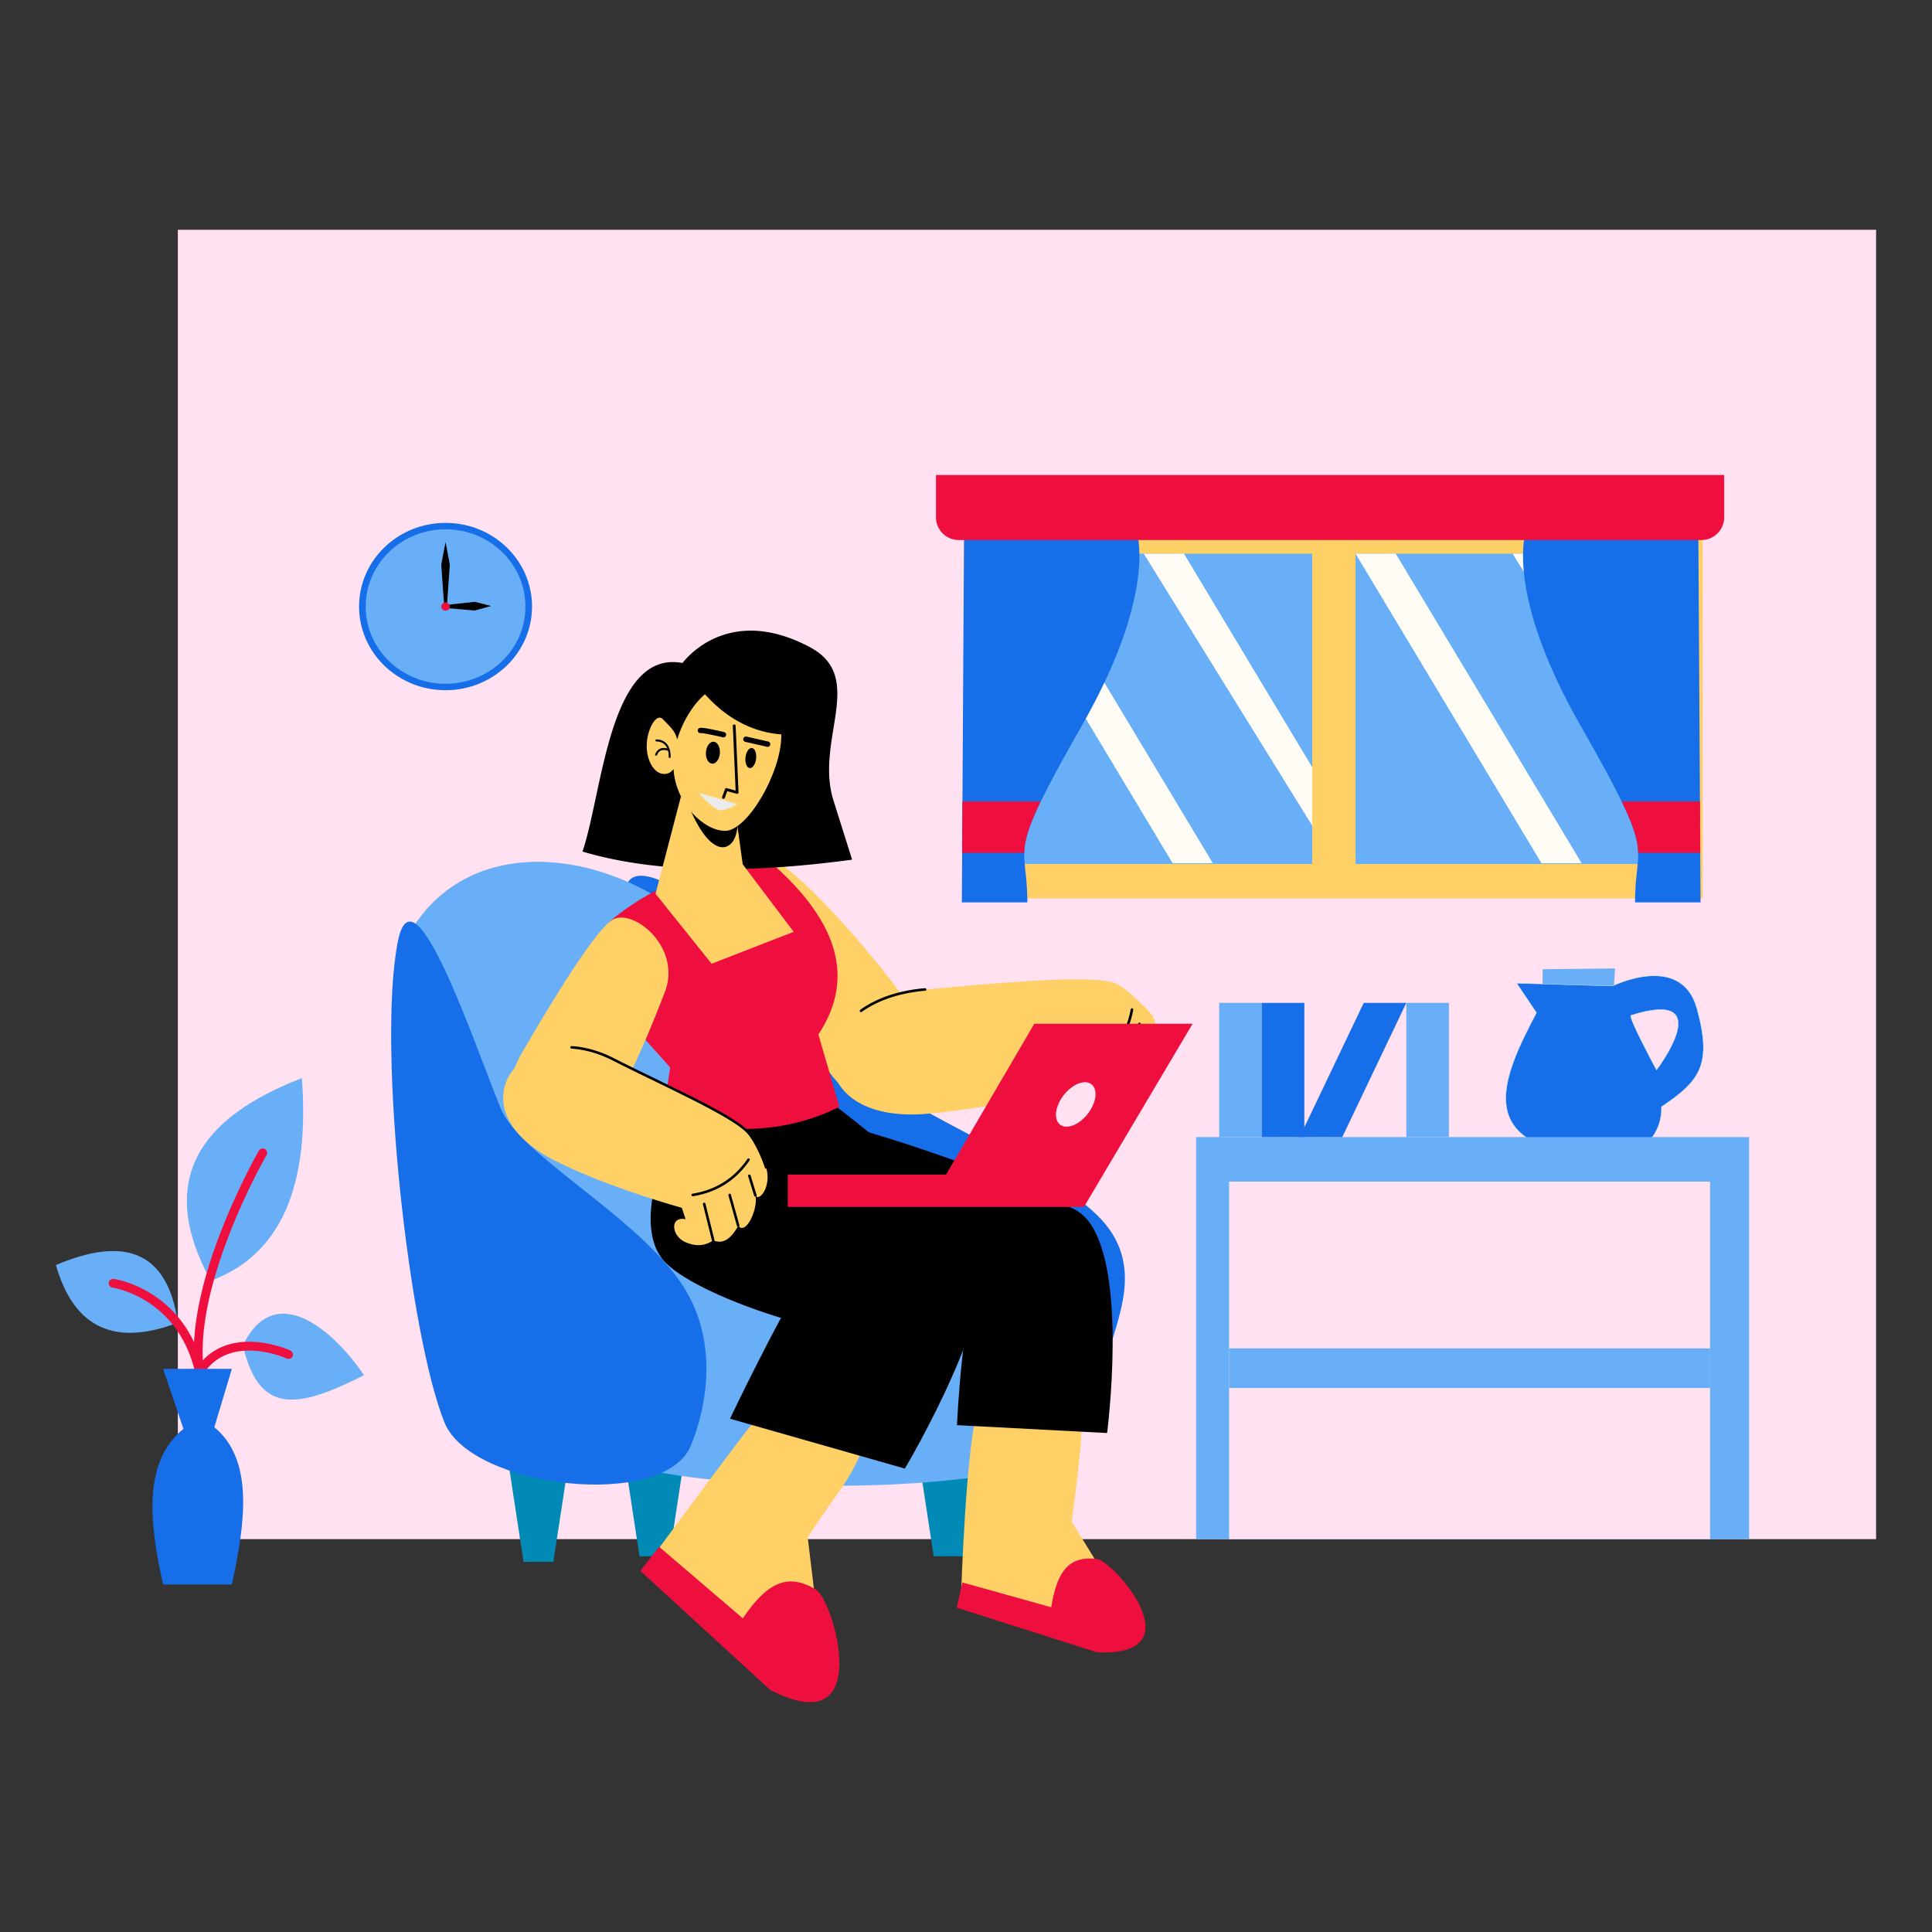 <svg xmlns="http://www.w3.org/2000/svg" fill-rule="evenodd" stroke-linecap="round" stroke-linejoin="round" stroke-miterlimit="1.5" clip-rule="evenodd" viewBox="0 0 3000 3000" id="work-from-home"><rect x="0" y="0" width="3000" height="3000" fill="#333333" stroke="none"/><path fill="none" d="M0 0h3000v3000H0z"></path><path fill="#ffe1f1" d="M276.145 356.799h2637.04v2033.15H276.145z"></path><path fill="#68aff7" d="m2395.15 1538.62.391-33.624 112.209-1.173-1.955 35.188-110.645-.391Z"></path><path fill="#176ee9" stroke="#d4f0f1" stroke-width=".58" d="m2355.1 1526.75 148.906 4.295s106.668-52.976 131.008 35.079c24.34 88.055 3.58 113.111-55.124 152.485 0 0 8.591 100.436-138.167 73.737-146.758-26.698-110.248-117.116-55.84-219.779l-30.783-45.817Zm177.471 49.87c-2.559.806 7.345 22.015 17.89 43.022 10.545 21.007 21.729 41.812 21.729 41.812s97.802-128.102-39.619-84.834Z"></path><path fill="#008ab5" d="M882.458 2273.37h-92.701l23.175 151.815h46.351l23.175-151.815ZM1062.55 2264.72h-92.701l23.175 151.815h46.351l23.175-151.815ZM1519.36 2264.72h-92.701l23.175 151.815h46.351l23.175-151.815Z"></path><path fill="#176ee9" d="M1335.84 1649.99c-58.52-92.5-363.477-385.356-365.997-259.013-3.384 169.62 288.352 633.274 365.518 755.247 58.521 92.501 359.42 75.082 382.638-31.885 14.126-65.077 64.743-151.709-15.697-228.736-93.908-89.921-324.899-169.915-366.462-235.613Z"></path><path fill="#68aff7" d="M1133.52 1494.68c-115.685-156.32-367.617-224.023-483.302-67.702s94.37 324.548 210.055 480.869c115.685 156.321 134.845 145.009 380.05 93.3 190.287-40.127 8.882-350.146-106.803-506.467Z"></path><path fill="#68aff7" d="M1367.19 1974.49c-185.51-58.353-334.983-86.772-461.19 61.185-137.618 161.334-51.883 141.579 51.21 229.517 38.792 33.09 391.167 66.922 636.372 15.213 190.287-40.128 26.562-226.346-226.392-305.915Z"></path><path fill="#176ee9" d="M777.38 1720.81c-41.504-101.283-135.098-382.777-159.597-258.806-32.892 166.434 17.918 613.809 72.647 747.364 41.504 101.283 340.835 136.569 382.339 35.285 25.251-61.619 45.762-169.386-20.024-259.252-76.8-104.911-245.887-192.655-275.365-264.591Z"></path><path fill="#fed065" d="m1660.08 2530.69 65.119-68.714-61.177-99.326s13.25-90.747 16.182-153.214c4.369-93.07-126.407-132.205-162.169-20.348-17.997 56.29-25.492 282.235-25.492 282.235l167.537 59.367Z"></path><path fill="#ef0f3f" d="m1632.44 2495.77-138.045-38.568-8.803 39.255 218.399 69.382c154.771 6.245 25.378-142.55-1.571-145.336-40.233-4.159-60.979 15.991-69.98 75.267Z"></path><path d="M1670.67 1879.53c-60.467-34.702-376.785-152.744-446.146-145.702-74.069 7.519-104.355 220.811-21.733 289.629 53.57 44.618 300.12 83.181 422.935 42.186 66.131-22.073 105.411-151.411 44.944-186.113Z"></path><path d="M1719.08 2225.24s32.648-250.05-28.957-329.086c-42.86-54.987-124.138-9.325-161.989 58.487-33.979 60.876-42.102 258.33-42.102 258.33l233.048 12.269Z"></path><path d="M1516 1901.77c-52.977-45.32-280.726-254.86-350.189-260.813-74.178-6.356-204.689 232.458-136.272 315.413 44.359 53.784 279.47 137.431 407.76 119.94 69.078-9.418 131.678-129.22 78.701-174.54Z"></path><path fill="#fed065" d="m1165.92 2564.24 104.782-40.313-16.522-136.972s21.741-33.205 49.268-71.742c118.183-165.452-23.46-251.297-146.135-90.846-56.833 74.334-142.928 191.636-142.928 191.636l151.535 148.237Z"></path><path d="M1405.06 2280.4s160.71-269.463 114.842-358.558c-31.911-61.985-194.237-37.676-244.014 21.934-44.686 53.513-142.368 259.209-142.368 259.209l271.54 77.415Z"></path><path fill="#ef0f3f" d="m1153.48 2512.98-130.033-111.103-29.144 37.421 201.544 184.697c164.281 85.094 98.703-139.227 70.948-155.855-41.438-24.826-73.95-13.84-113.315 44.84Z"></path><path fill="#fed065" d="M1148.97 1468.19c-44.501-71.586 24.405-147.753 60.821-127.66 36.649 20.223 140.973 133.571 198.613 216.017 86.274 123.401-40.977 219.101-120.383 108.564-45.079-62.752-115.802-159.52-139.051-196.921Z"></path><path fill="#fed065" d="M1436.48 1536.43c-189.558 16.217-196.477 210.155 2.923 193.06 99.535-8.533 259.97-43.647 259.97-43.647 29.151 24.989 22.889 41.822 34.828 45.164 11.938 3.341 19.597-2.876 28.591-21.678 14.356-2.953 24.801-21.295 26.018-45.104 10.483 9.676 14.739-43.049-1.585-51.385 11.6 9.265 14.455-25.731-4.794-44.079-9.858-9.395-35.456-37.514-54.049-43.094-43.683-13.11-204.381 3.276-291.902 10.763Z"></path><path d="M1436.31 1534.44c-42.822 3.663-76.406 16.337-100.506 33.565a2 2 0 1 0 2.327 3.254c23.618-16.885 56.552-29.244 98.52-32.834a2 2 0 0 0-.341-3.985ZM1760.6 1703.19l-35.922-45.866a2 2 0 1 0-3.15 2.466l35.923 45.866a2 2 0 1 0 3.149-2.466Zm25.88-36.978-31.505-37.86a2.001 2.001 0 0 0-3.075 2.559l31.506 37.86a2 2 0 1 0 3.074-2.559Zm-30.745-98.874c-6.396 35.294-24.673 63.48-55.7 84.043a2 2 0 1 0 2.21 3.334c31.992-21.202 50.831-50.272 57.426-86.663a2 2 0 0 0-3.936-.714Zm35.853 45.106-20.918-23.812a2 2 0 0 0-3.005 2.64l20.918 23.812a2 2 0 1 0 3.005-2.64Z"></path><path fill="#ef0f3f" d="M1191.84 1334.88c-111.093 10.617-187.08 47.182-245.826 96.49l53.626 180.275 40.96 45.848-11.595 78.433 27.157 5.64c92.551 21.179 174.873 13.246 247.291-22.876l-32.682-112.384c60.646-91.536 25.777-181.907-78.931-271.426Z"></path><path fill="#fed065" d="M1031.94 1541.8c28.711-71.887-52.047-135.179-83.013-112.286-28.642 21.175-91.638 124.973-137.465 203.598-77.489 132.948 59.523 220.178 144.175 76.5 34.262-58.153 63.724-136.32 76.303-167.812Z"></path><path fill="#fed065" d="M952.403 1644.99c-138.866-70.898-254.972 74.261-90.259 157.451 83.149 41.995 196.547 72.987 196.547 72.987a2243.572 2243.572 0 0 1 5.888 17.718c-25.134-5.005-22.128 26.726.411 35.953 10.854 4.443 25.887 8.124 42.509-2.984 17.464 6.928 28.945-5.362 38.873-22.636 12.145 15.705 31.937-28.746 26.311-48.013 4.824 12.555 26.236-12.268 16.892-42.848-3.765-12.323-15.798-41.13-28.282-54.595-25.123-27.098-132.814-74.193-208.89-113.033Z"></path><path d="M951.494 1646.77c53.228 27.176 121.941 58.391 166.991 83.967 19.084 10.834 33.895 20.613 41.342 28.645 12.302 13.269 24.125 41.675 27.835 53.819a2 2 0 1 0 3.826-1.169c-3.82-12.502-16.063-41.709-28.728-55.37-7.627-8.227-22.753-18.307-42.301-29.404-45.092-25.599-113.868-56.849-167.146-84.05l-.535-.272c-22.625-11.467-44.647-17.262-64.97-18.579a2 2 0 1 0-.258 3.992c19.996 1.295 41.672 7.051 63.944 18.421Z"></path><path d="m1109.44 1925.64-14.013-56.549a2 2 0 1 0-3.882.962l14.013 56.549a2 2 0 1 0 3.882-.962Zm38.744-23.154-13.258-47.435a2 2 0 0 0-3.853 1.076l13.259 47.436a2 2 0 1 0 3.852-1.077Zm12.398-102.798c-20.276 29.587-48.485 47.829-85.209 53.898a2 2 0 0 0 .652 3.947c37.867-6.258 66.95-25.076 87.856-55.584a2 2 0 1 0-3.299-2.261Zm14.261 55.826-9.345-30.286a2 2 0 0 0-3.823 1.179l9.346 30.287a1.999 1.999 0 1 0 3.822-1.18ZM1257.55 1004.89c-130.686-69.58-197.644 24.66-197.644 24.66-113.897-21.742-123.995 200.543-155.421 292.695 109.81 32.938 253.386 34.928 418.687 12.641l-28.915-91.813c-29.572-93.898 51.719-191.103-36.707-238.183Z"></path><path fill="#fed065" d="m1138.29 1234.08-78.169-7.867-42.196 161.634 87.056 108.637 127.477-49.547-79.149-104.817-15.019-108.04Z"></path><path d="m1138.29 1234.08-78.169-7.867c47.521 140.972 98.316 85.796 81.806 33.122l-3.637-25.255Z"></path><path fill="#fed065" d="M1051.56 1148.14c13.471-44.976 47.013-84.211 73.636-84.211 34.133 0 87.993 19.734 87.993 78.119 0 58.384-52.937 148.1-87.07 148.1-32.668 0-76.599-41.185-80.308-95.905-3.493 4.886-8.307 7.572-14.542 7.572-14.947 0-27.081-19.602-27.081-43.746 0-24.144 14.644-52.146 24.998-41.366 11.026 11.481 19.211 17.978 22.374 31.437Z"></path><path d="M1039.85 1163.63c.324 1.069.448 1.497.562 2.038.001.008-.008.015-.011.023 1.253 5.37.947 9.894.947 9.894-.062.869-.78 1.521-1.605 1.457-.825-.065-1.444-.821-1.383-1.69 0 0 .322-4.392-.954-9.42-3.159-1.294-13.005-4.281-17.225 6.552-.313.803-1.189 1.188-1.958.855-.769-.332-1.136-1.254-.823-2.057 4.384-11.253 13.672-10.484 18.776-9.048-2.355-5.576-7.159-10.827-16.9-10.891-.827-.005-1.493-.716-1.488-1.588.005-.871.68-1.573 1.507-1.568 12.935.085 18.328 8.103 20.555 15.443ZM1262 1016.38c-124.811-79.64-202.091 13.164-202.091 13.164 94.474 162.139 226.936 99.288 226.936 99.288s30.145-77.364-24.845-112.452ZM1108.2 1151.74c5.98.421 10.297 8.402 9.636 17.812-.662 9.41-6.053 16.709-12.033 16.288-5.979-.42-10.297-8.401-9.635-17.811.661-9.41 6.053-16.709 12.032-16.289ZM1167.51 1161.45c4.569.492 7.524 7.88 6.597 16.487-.928 8.608-5.39 15.196-9.958 14.704-4.568-.492-7.524-7.88-6.596-16.488.927-8.607 5.389-15.196 9.957-14.703Z"></path><path d="m1137.91 1127.18 4.385 100.409-13.829-3.737a2.18 2.18 0 0 0-2.612 1.347l-4.514 12.189a2.18 2.18 0 1 0 4.086 1.513l3.824-10.323 14.783 3.995a2.18 2.18 0 0 0 2.745-2.198l-4.514-103.385a2.18 2.18 0 0 0-4.354.19ZM1088.53 1138.4c1.142-.228 4.286.352 8.156 1.028 10.605 1.852 25.722 5.452 25.722 5.452a4.178 4.178 0 1 0 1.936-8.13s-15.41-3.667-26.22-5.555c-5.309-.928-9.666-1.303-11.233-.99a4.179 4.179 0 1 0 1.639 8.195ZM1157.35 1151.92l33.659 7.692a4.179 4.179 0 0 0 1.861-8.148l-33.658-7.691a4.178 4.178 0 1 0-1.862 8.147Z"></path><path fill="#ebebeb" d="m1084.72 1231.06 59.876 17.464s-19.061 12.123-29.056 9.041c-9.996-3.082-30.82-26.505-30.82-26.505Z"></path><path fill="#ef0f3f" d="M1469.08 1823.9h-245.795v50.162h459.897l168.671-284.387h-245.796L1469.08 1823.9Z"></path><path fill="#ffe1f1" d="M1684.71 1680.45c15.015 0 20.806 15.474 12.925 34.535-7.882 19.06-26.471 34.535-41.485 34.535-15.015 0-20.806-15.475-12.925-34.535 7.882-19.061 26.471-34.535 41.485-34.535Z"></path><ellipse cx="691.845" cy="941.844" fill="#176ee9" rx="134.291" ry="129.911"></ellipse><ellipse cx="691.845" cy="941.844" fill="#68aff7" rx="123.998" ry="119.953"></ellipse><path d="m698.494 876.789-6.649-34.941-6.65 34.775 4.578 65.221h4.152l4.569-65.055Z"></path><path d="m737.208 948.025 25.358-7.048-25.387-6.485-47.422 5.185.047 4.225 47.404 4.123Z"></path><ellipse cx="691.845" cy="941.844" fill="#ef0f3f" rx="6.65" ry="6.433"></ellipse><path fill="#fed065" d="M1498.51 822.226h572.701v572.754H1498.51zM2071.22 822.226h572.701v572.754H2071.22z"></path><path fill="#68aff7" d="M1532.15 859.741h505.432v481.832H1532.15zM2104.85 859.741h505.432v481.832H2104.85z"></path><path fill="#fefcf5" d="M1594.57 859.741h-62.426l288.77 480.75h62.426l-288.77-480.75ZM2167.28 859.741h-62.426l288.77 480.75h62.426l-288.77-480.75ZM1838.44 859.741h-62.426l261.561 422.309v-90.785L1838.44 859.741ZM2411.15 859.741h-62.426l261.561 422.309v-90.785L2411.15 859.741Z"></path><path fill="#176ee9" d="m1496.95 831.275 267.411-8.394s35.375 94.134-84.54 303.985c-119.916 209.852-84.556 176.876-84.556 274.307h-101.713l3.398-569.898ZM2637.21 831.275l-267.412-8.394s-35.375 94.134 84.541 303.985c119.915 209.852 84.555 176.876 84.555 274.307h101.713l-3.397-569.898Z"></path><path fill="#ef0f3f" d="M1590.44 1324.32h-96.435l.476-79.816h121.558c-19.451 40.108-25.05 60.97-25.599 79.816ZM2543.72 1324.32h96.435l-.476-79.816h-121.557c19.45 40.108 25.05 60.97 25.598 79.816ZM2677.3 737.611H1453.39v65.659a35.262 35.262 0 0 0 35.262 35.261h1153.38a35.262 35.262 0 0 0 35.262-35.261v-65.659Z"></path><path fill="#68aff7" d="M1857.31 1765.65h858.643v624.294H1857.31z"></path><path fill="#ffe1f1" d="M1908.54 1834.83h746.874v555.113H1908.54z"></path><path fill="#68aff7" d="M1908.54 2093.76h746.874v61.515H1908.54zM1893.13 1557.27h66.139v208.387h-66.139z"></path><path fill="#176ee9" d="M1959.27 1557.27h66.139v208.387h-66.139z"></path><path fill="#68aff7" d="M2183.72 1557.27h66.139v208.387h-66.139z"></path><path fill="#176ee9" d="M2183.72 1557.27h-66.139l-99.436 208.387h66.139l99.436-208.387Z"></path><path fill="#68aff7" d="M468.752 1674.16c12.14 163.008-29.563 273.248-141.515 314.645-84.08-153.935-20.113-252.539 141.515-314.645ZM86.815 1964.37c107.449-45.651 173.692-21.139 189.313 89.566-95.62 36.379-160.704 10.556-189.313-89.566ZM377.19 2089.08c48.997-101.561 139.383-25.586 188.043 46.363-99.281 49.801-162.55 65.188-188.043-46.363Z"></path><path fill="#ef0f3f" d="M402.008 1786.74s-42.324 73.262-72.15 161.884c-20.07 59.633-34.377 126.179-26.848 182.273a6.857 6.857 0 1 0 13.591-1.824c-7.275-54.201 6.861-118.455 26.254-176.075 29.367-87.259 71.028-159.399 71.028-159.399a6.857 6.857 0 0 0-11.875-6.859Z"></path><path fill="#ef0f3f" d="M174.697 1999.47s101.259 14.369 128.428 132.065a6.856 6.856 0 0 0 13.362-3.085c-29.46-127.62-139.909-142.564-139.909-142.564a6.857 6.857 0 0 0-1.881 13.584Z"></path><path fill="#ef0f3f" d="M450.885 2097.04s-24.327-11.172-54.564-13.252c-31.034-2.134-68.029 5.245-92.261 42.459a6.857 6.857 0 0 0 11.492 7.483c20.919-32.126 53.036-38.104 79.828-36.261 27.587 1.898 49.796 12.038 49.796 12.038a6.855 6.855 0 0 0 9.088-3.379 6.855 6.855 0 0 0-3.379-9.088Z"></path><path fill="#176ee9" d="M360.02 2125.52H253.25l31.594 93.208c-62.038 50.508-54.004 141.891-31.594 241.659h106.77c22.304-101.127 32.656-194.741-27.206-244.22l27.206-90.647Z"></path></svg>